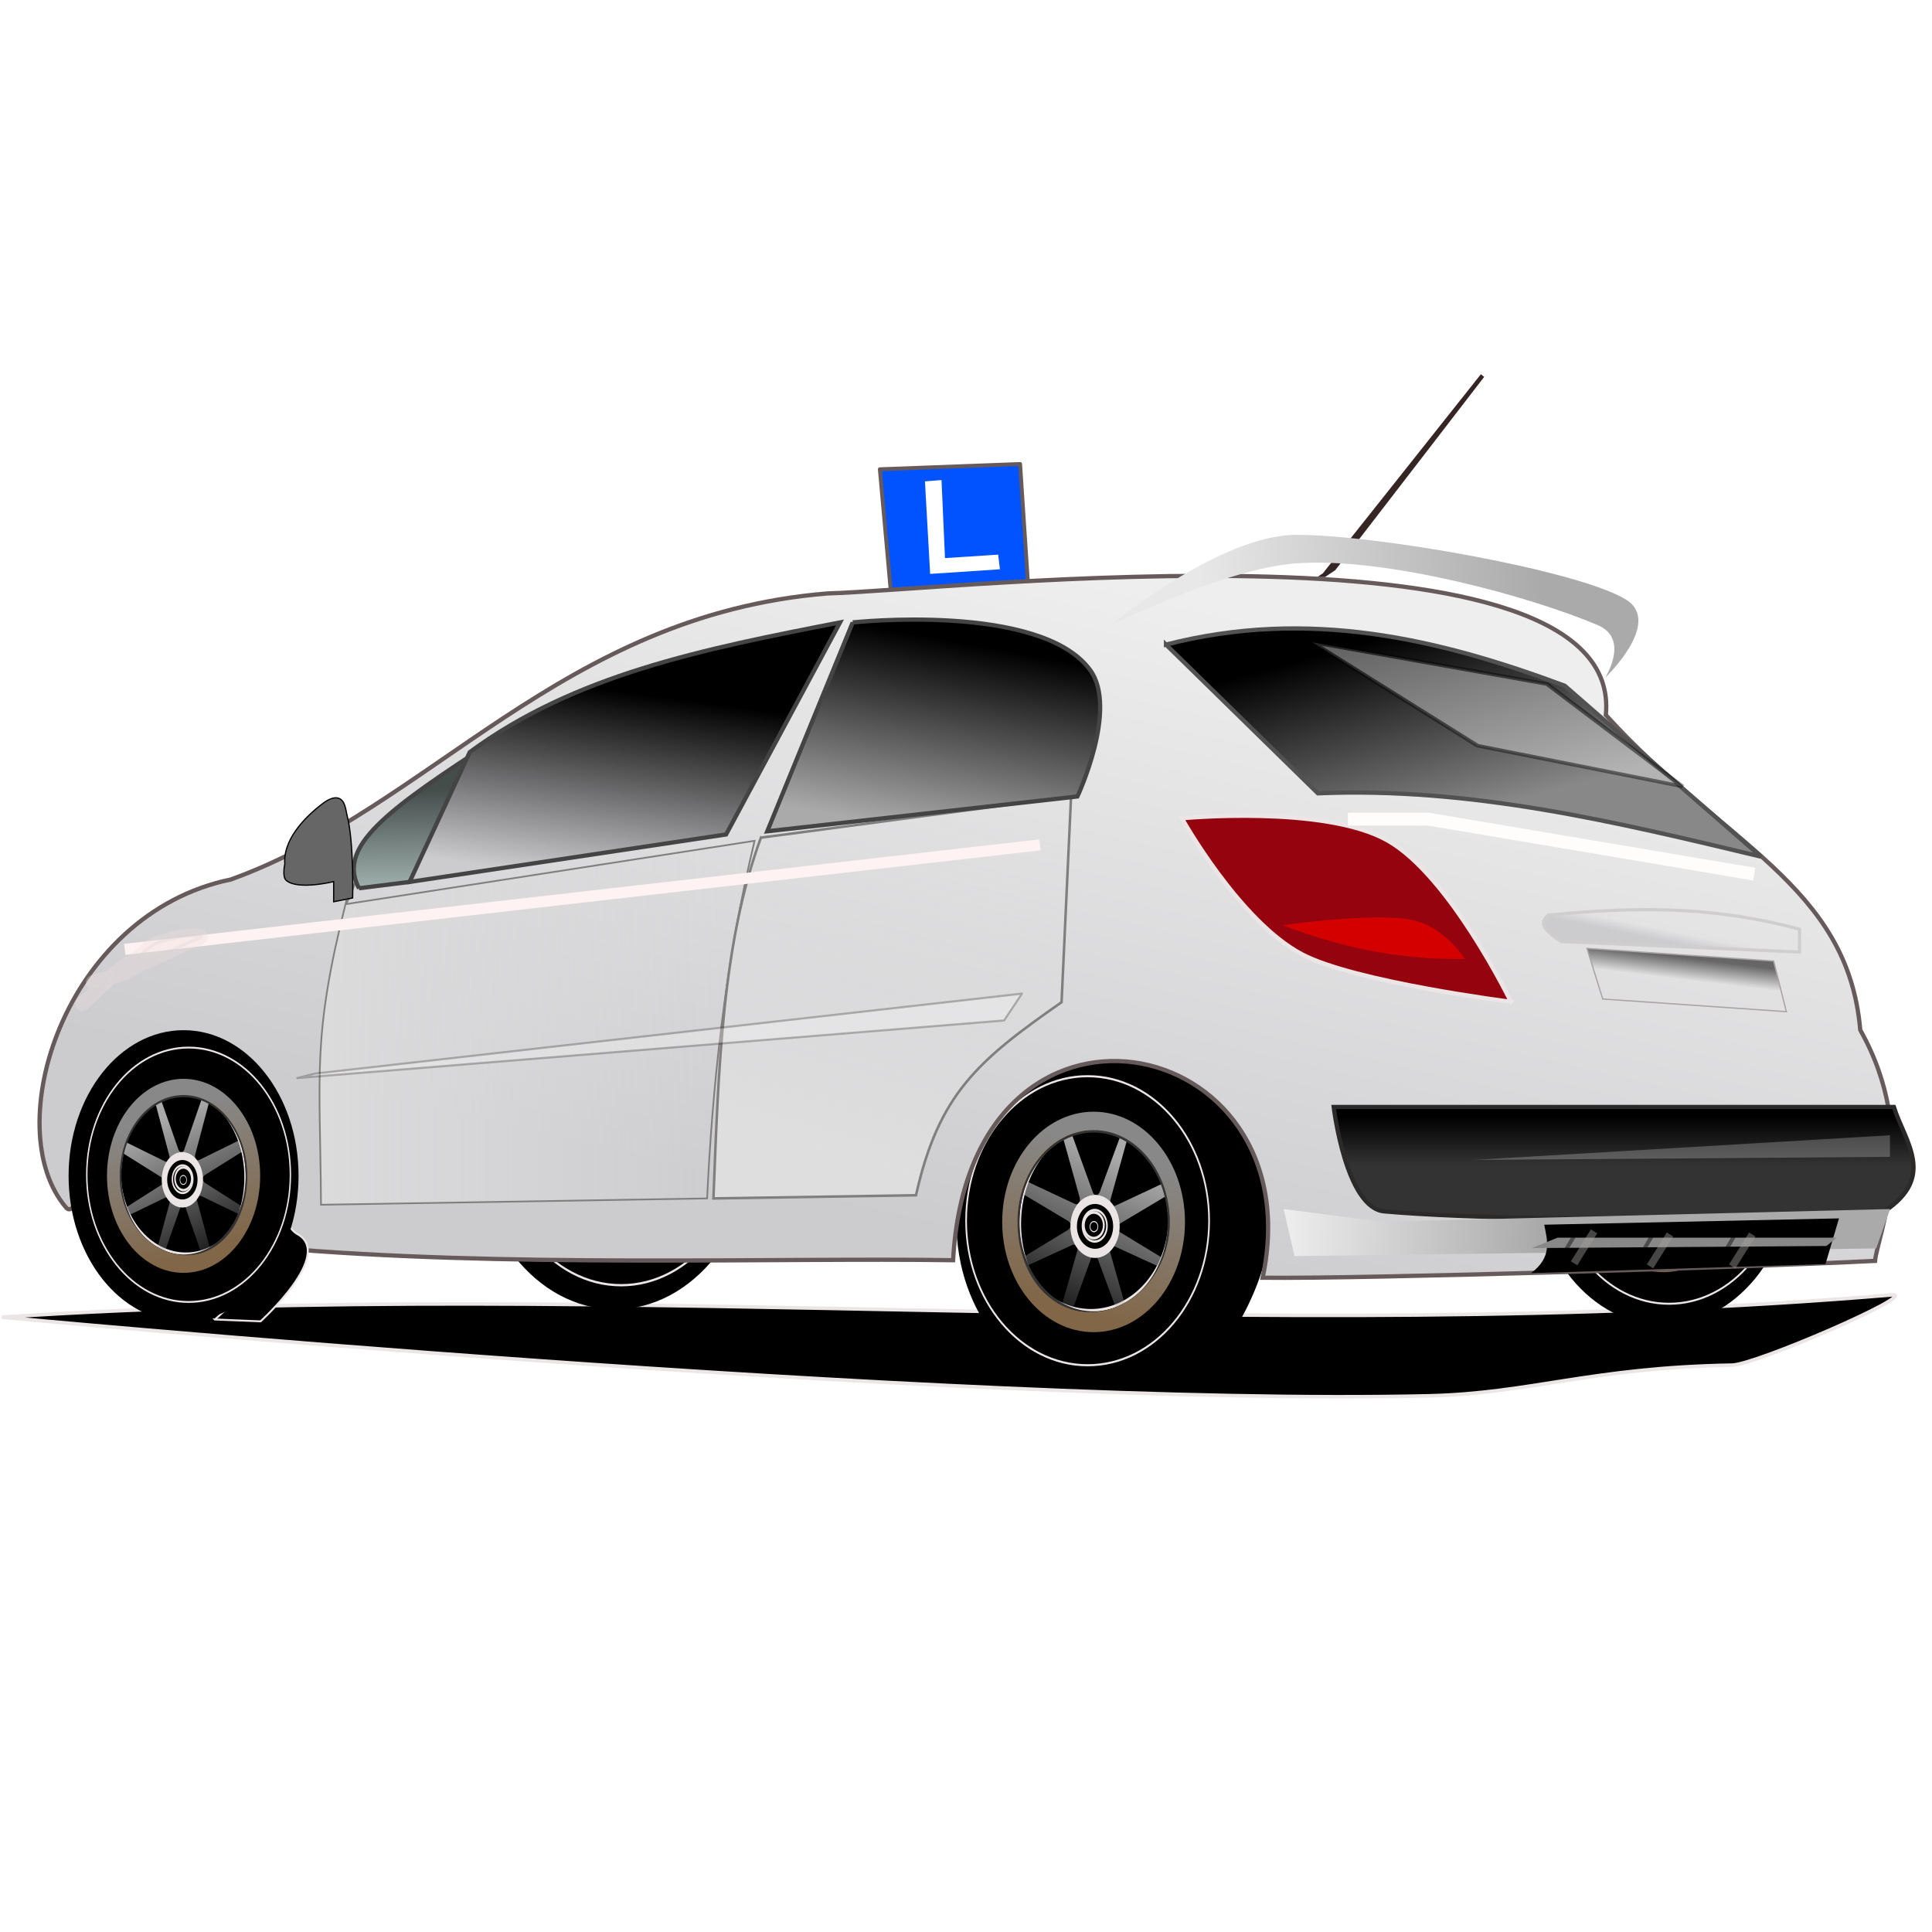 <?xml version="1.0" encoding="UTF-8" standalone="no"?>
<svg
   xmlns:dc="http://purl.org/dc/elements/1.1/"
   xmlns:cc="http://creativecommons.org/ns#"
   xmlns:rdf="http://www.w3.org/1999/02/22-rdf-syntax-ns#"
   xmlns:svg="http://www.w3.org/2000/svg"
   xmlns="http://www.w3.org/2000/svg"
   xmlns:xlink="http://www.w3.org/1999/xlink"
   xmlns:sodipodi="http://sodipodi.sourceforge.net/DTD/sodipodi-0.dtd"
   xmlns:inkscape="http://www.inkscape.org/namespaces/inkscape"
   viewBox="0 0 250 250"
   version="1.1"
   id="svg313"
   sodipodi:docname="car_icon.svg"
   inkscape:version="1.0.1 (3bc2e813f5, 2020-09-07)"
   width="250"
   height="250"
   inkscape:export-filename="C:\Users\kubal\source\repos\ExamNotifier\Mobile app\Graphics\car_icon.png"
   inkscape:export-xdpi="196.608"
   inkscape:export-ydpi="196.608">
  <sodipodi:namedview
     pagecolor="#ffffff"
     bordercolor="#666666"
     borderopacity="1"
     objecttolerance="10"
     gridtolerance="10"
     guidetolerance="10"
     inkscape:pageopacity="1"
     inkscape:pageshadow="2"
     inkscape:window-width="1920"
     inkscape:window-height="1017"
     id="namedview315"
     showgrid="false"
     inkscape:zoom="1.4142136"
     inkscape:cx="37.503646"
     inkscape:cy="75.357807"
     inkscape:window-x="-8"
     inkscape:window-y="-8"
     inkscape:window-maximized="1"
     inkscape:current-layer="svg313"
     inkscape:document-rotation="0" />
  <defs
     id="defs115">
    <marker
       style="overflow:visible"
       id="Tail"
       refX="0"
       refY="0"
       orient="auto"
       inkscape:stockid="Tail"
       inkscape:isstock="true">
      <g
         transform="scale(-1.2)"
         id="g1204"
         style="fill:#0000ff;fill-opacity:1;stroke:#675a5a;stroke-opacity:1">
        <path
           style="fill:#0000ff;fill-opacity:1;fill-rule:evenodd;stroke:#675a5a;stroke-width:0.8;stroke-linecap:round;stroke-opacity:1"
           d="M -3.805,-3.959 0.544,0"
           id="path1192" />
        <path
           style="fill:#0000ff;fill-opacity:1;fill-rule:evenodd;stroke:#675a5a;stroke-width:0.8;stroke-linecap:round;stroke-opacity:1"
           d="M -1.287,-3.959 3.062,0"
           id="path1194" />
        <path
           style="fill:#0000ff;fill-opacity:1;fill-rule:evenodd;stroke:#675a5a;stroke-width:0.8;stroke-linecap:round;stroke-opacity:1"
           d="M 1.305,-3.959 5.654,0"
           id="path1196" />
        <path
           style="fill:#0000ff;fill-opacity:1;fill-rule:evenodd;stroke:#675a5a;stroke-width:0.8;stroke-linecap:round;stroke-opacity:1"
           d="M -3.805,4.178 0.544,0.22"
           id="path1198" />
        <path
           style="fill:#0000ff;fill-opacity:1;fill-rule:evenodd;stroke:#675a5a;stroke-width:0.8;stroke-linecap:round;stroke-opacity:1"
           d="M -1.287,4.178 3.062,0.22"
           id="path1200" />
        <path
           style="fill:#0000ff;fill-opacity:1;fill-rule:evenodd;stroke:#675a5a;stroke-width:0.8;stroke-linecap:round;stroke-opacity:1"
           d="M 1.305,4.178 5.654,0.22"
           id="path1202" />
      </g>
    </marker>
    <marker
       style="overflow:visible"
       id="marker1428"
       refX="0"
       refY="0"
       orient="auto"
       inkscape:stockid="Arrow1Lstart"
       inkscape:isstock="true">
      <path
         transform="matrix(0.8,0,0,0.8,10,0)"
         style="fill:#0000ff;fill-opacity:1;fill-rule:evenodd;stroke:#675a5a;stroke-width:1pt;stroke-opacity:1"
         d="M 0,0 5,-5 -12.5,0 5,5 Z"
         id="path1426" />
    </marker>
    <marker
       style="overflow:visible"
       id="Arrow1Lstart"
       refX="0"
       refY="0"
       orient="auto"
       inkscape:stockid="Arrow1Lstart"
       inkscape:isstock="true">
      <path
         transform="matrix(0.8,0,0,0.8,10,0)"
         style="fill-rule:evenodd;stroke:#000000;stroke-width:1pt"
         d="M 0,0 5,-5 -12.5,0 5,5 Z"
         id="path1156" />
    </marker>
    <filter
       id="h">
      <feGaussianBlur
         stdDeviation="18.397"
         id="feGaussianBlur2" />
    </filter>
    <filter
       id="f">
      <feGaussianBlur
         stdDeviation="1.045"
         id="feGaussianBlur5" />
    </filter>
    <filter
       id="e">
      <feGaussianBlur
         stdDeviation="1.509"
         id="feGaussianBlur8" />
    </filter>
    <filter
       id="g"
       x="-0.135"
       y="-0.154"
       width="1.27"
       height="1.308">
      <feGaussianBlur
         stdDeviation="2.9"
         id="feGaussianBlur11" />
    </filter>
    <filter
       id="aa"
       x="-0.272"
       y="-0.528"
       width="1.543"
       height="2.056">
      <feGaussianBlur
         stdDeviation="8.921"
         id="feGaussianBlur14" />
    </filter>
    <filter
       id="z"
       x="-0.014"
       y="-0.181"
       width="1.027"
       height="1.361">
      <feGaussianBlur
         stdDeviation=".834"
         id="feGaussianBlur17" />
    </filter>
    <filter
       id="y"
       x="-0.044"
       y="-0.503"
       width="1.087"
       height="2.005">
      <feGaussianBlur
         stdDeviation="1.768"
         id="feGaussianBlur20" />
    </filter>
    <filter
       id="x"
       x="-0.024"
       y="-0.211"
       width="1.048"
       height="1.423">
      <feGaussianBlur
         stdDeviation="2.168"
         id="feGaussianBlur23" />
    </filter>
    <filter
       id="w"
       x="-0.032"
       y="-0.413"
       width="1.065"
       height="1.826">
      <feGaussianBlur
         stdDeviation="2.178"
         id="feGaussianBlur26" />
    </filter>
    <filter
       id="v"
       x="-0.027"
       y="-0.201"
       width="1.054"
       height="1.403">
      <feGaussianBlur
         stdDeviation="1.151"
         id="feGaussianBlur29" />
    </filter>
    <filter
       id="u"
       x="-0.045"
       y="-1.309"
       width="1.09"
       height="3.619">
      <feGaussianBlur
         stdDeviation="1.341"
         id="feGaussianBlur32" />
    </filter>
    <linearGradient
       id="t"
       x1="325.61"
       x2="265.2"
       y1="497.84"
       y2="494.15"
       gradientUnits="userSpaceOnUse">
      <stop
         stop-color="#aaa"
         offset="0"
         id="stop35" />
      <stop
         stop-color="#eee"
         offset="1"
         id="stop37" />
    </linearGradient>
    <linearGradient
       id="s"
       x1="199.48"
       x2="155.47"
       y1="945.85"
       y2="949.82"
       gradientUnits="userSpaceOnUse">
      <stop
         stop-color="#aaa"
         offset="0"
         id="stop40" />
      <stop
         stop-color="#e8e8e9"
         offset="1"
         id="stop42" />
    </linearGradient>
    <linearGradient
       id="r"
       x1="218.59"
       x2="218.25"
       y1="995.37"
       y2="998.18"
       gradientUnits="userSpaceOnUse">
      <stop
         stop-color="#666"
         offset="0"
         id="stop45" />
      <stop
         stop-color="#666"
         stop-opacity="0"
         offset="1"
         id="stop47" />
    </linearGradient>
    <linearGradient
       id="q"
       x1="215.99"
       x2="216.29"
       y1="993.26"
       y2="991.81"
       gradientUnits="userSpaceOnUse">
      <stop
         stop-color="#cccccf"
         offset="0"
         id="stop50" />
      <stop
         stop-color="#cccccf"
         stop-opacity="0"
         offset="1"
         id="stop52" />
    </linearGradient>
    <linearGradient
       id="p"
       x2="0"
       y1="1015.8"
       y2="1022.1"
       gradientUnits="userSpaceOnUse">
      <stop
         offset="0"
         id="stop55" />
      <stop
         stop-color="#333"
         offset="1"
         id="stop57" />
    </linearGradient>
    <linearGradient
       id="o"
       x1="161.94"
       x2="168.49"
       y1="958.45"
       y2="982.48"
       gradientUnits="userSpaceOnUse">
      <stop
         offset="0"
         id="stop60" />
      <stop
         stop-color="#888"
         offset="1"
         id="stop62" />
    </linearGradient>
    <linearGradient
       id="n"
       x1="125.9"
       x2="121.52"
       y1="954.77"
       y2="979.2"
       gradientUnits="userSpaceOnUse">
      <stop
         offset="0"
         id="stop65" />
      <stop
         stop-color="#aaa"
         offset="1"
         id="stop67" />
    </linearGradient>
    <linearGradient
       id="m"
       x1="84.127"
       x2="80.851"
       y1="961.32"
       y2="985.75"
       gradientUnits="userSpaceOnUse">
      <stop
         offset="0"
         id="stop70" />
      <stop
         stop-color="#cccccf"
         offset="1"
         id="stop72" />
    </linearGradient>
    <linearGradient
       id="l"
       x1="53.413"
       x2="53.691"
       y1="973.6"
       y2="986.57"
       gradientUnits="userSpaceOnUse">
      <stop
         stop-color="#454d4b"
         offset="0"
         id="stop75" />
      <stop
         stop-color="#a2b3b0"
         offset="1"
         id="stop77" />
    </linearGradient>
    <linearGradient
       id="k"
       x1="119.35"
       x2="139"
       y1="1030.5"
       y2="945.63"
       gradientUnits="userSpaceOnUse">
      <stop
         stop-color="#cccccf"
         offset="0"
         id="stop80" />
      <stop
         stop-color="#eee"
         offset="1"
         id="stop82" />
    </linearGradient>
    <linearGradient
       id="j"
       x1="103.06"
       x2="115.46"
       y1="1019"
       y2="974.26"
       gradientUnits="userSpaceOnUse">
      <stop
         stop-color="#dededf"
         offset="0"
         id="stop85" />
      <stop
         stop-color="#dededf"
         stop-opacity="0"
         offset="1"
         id="stop87" />
    </linearGradient>
    <linearGradient
       id="i"
       x1="41.234"
       x2="97.751"
       gradientUnits="userSpaceOnUse">
      <stop
         stop-color="#dbdbdc"
         offset="0"
         id="stop90" />
      <stop
         stop-color="#dbdbdc"
         stop-opacity="0"
         offset="1"
         id="stop92" />
    </linearGradient>
    <linearGradient
       id="d"
       x1="211.78"
       x2="225.57"
       y1="471.15"
       y2="509.33"
       gradientUnits="userSpaceOnUse">
      <stop
         stop-color="#aaa"
         offset="0"
         id="stop95" />
      <stop
         stop-color="#aaa"
         stop-opacity="0"
         offset="1"
         id="stop97" />
    </linearGradient>
    <linearGradient
       id="c"
       x1="195.52"
       x2="197.11"
       y1="482.99"
       y2="480.87"
       gradientUnits="userSpaceOnUse">
      <stop
         offset="0"
         id="stop100" />
      <stop
         stop-opacity="0"
         offset="1"
         id="stop102" />
    </linearGradient>
    <linearGradient
       id="b"
       x1="197.64"
       x2="205.6"
       y1="473.62"
       y2="507.04"
       gradientUnits="userSpaceOnUse">
      <stop
         stop-color="#888"
         offset="0"
         id="stop105" />
      <stop
         stop-color="#816647"
         offset="1"
         id="stop107" />
    </linearGradient>
    <radialGradient
       id="a"
       cx="304"
       cy="41.751"
       r="73.486"
       gradientTransform="matrix(0.066,0.368,0.323,-0.051,202.75,357.68)"
       gradientUnits="userSpaceOnUse">
      <stop
         stop-color="#fb8b00"
         offset="0"
         id="stop110" />
      <stop
         stop-color="#fb8b00"
         stop-opacity="0"
         offset="1"
         id="stop112" />
    </radialGradient>
    <linearGradient
       inkscape:collect="always"
       xlink:href="#d"
       id="linearGradient1047"
       gradientUnits="userSpaceOnUse"
       x1="211.78"
       y1="471.15"
       x2="225.57"
       y2="509.33" />
    <radialGradient
       inkscape:collect="always"
       xlink:href="#a"
       id="radialGradient1049"
       gradientUnits="userSpaceOnUse"
       gradientTransform="matrix(0.066,0.368,0.323,-0.051,202.75,357.68)"
       cx="304"
       cy="41.751"
       r="73.486" />
    <linearGradient
       inkscape:collect="always"
       xlink:href="#c"
       id="linearGradient1051"
       gradientUnits="userSpaceOnUse"
       x1="195.52"
       y1="482.99"
       x2="197.11"
       y2="480.87" />
    <linearGradient
       inkscape:collect="always"
       xlink:href="#b"
       id="linearGradient1053"
       gradientUnits="userSpaceOnUse"
       x1="197.64"
       y1="473.62"
       x2="205.6"
       y2="507.04" />
    <linearGradient
       inkscape:collect="always"
       xlink:href="#d"
       id="linearGradient1055"
       gradientUnits="userSpaceOnUse"
       x1="211.78"
       y1="471.15"
       x2="225.57"
       y2="509.33" />
    <radialGradient
       inkscape:collect="always"
       xlink:href="#a"
       id="radialGradient1057"
       gradientUnits="userSpaceOnUse"
       gradientTransform="matrix(0.066,0.368,0.323,-0.051,202.75,357.68)"
       cx="304"
       cy="41.751"
       r="73.486" />
    <linearGradient
       inkscape:collect="always"
       xlink:href="#c"
       id="linearGradient1059"
       gradientUnits="userSpaceOnUse"
       x1="195.52"
       y1="482.99"
       x2="197.11"
       y2="480.87" />
    <linearGradient
       inkscape:collect="always"
       xlink:href="#b"
       id="linearGradient1061"
       gradientUnits="userSpaceOnUse"
       x1="197.64"
       y1="473.62"
       x2="205.6"
       y2="507.04" />
    <linearGradient
       inkscape:collect="always"
       xlink:href="#d"
       id="linearGradient1063"
       gradientUnits="userSpaceOnUse"
       x1="211.78"
       y1="471.15"
       x2="225.57"
       y2="509.33" />
    <radialGradient
       inkscape:collect="always"
       xlink:href="#a"
       id="radialGradient1065"
       gradientUnits="userSpaceOnUse"
       gradientTransform="matrix(0.066,0.368,0.323,-0.051,202.75,357.68)"
       cx="304"
       cy="41.751"
       r="73.486" />
    <linearGradient
       inkscape:collect="always"
       xlink:href="#c"
       id="linearGradient1067"
       gradientUnits="userSpaceOnUse"
       x1="195.52"
       y1="482.99"
       x2="197.11"
       y2="480.87" />
    <linearGradient
       inkscape:collect="always"
       xlink:href="#b"
       id="linearGradient1069"
       gradientUnits="userSpaceOnUse"
       x1="197.64"
       y1="473.62"
       x2="205.6"
       y2="507.04" />
    <linearGradient
       inkscape:collect="always"
       xlink:href="#d"
       id="linearGradient1071"
       gradientUnits="userSpaceOnUse"
       x1="211.78"
       y1="471.15"
       x2="225.57"
       y2="509.33" />
    <radialGradient
       inkscape:collect="always"
       xlink:href="#a"
       id="radialGradient1073"
       gradientUnits="userSpaceOnUse"
       gradientTransform="matrix(0.066,0.368,0.323,-0.051,202.75,357.68)"
       cx="304"
       cy="41.751"
       r="73.486" />
    <linearGradient
       inkscape:collect="always"
       xlink:href="#c"
       id="linearGradient1075"
       gradientUnits="userSpaceOnUse"
       x1="195.52"
       y1="482.99"
       x2="197.11"
       y2="480.87" />
    <linearGradient
       inkscape:collect="always"
       xlink:href="#b"
       id="linearGradient1077"
       gradientUnits="userSpaceOnUse"
       x1="197.64"
       y1="473.62"
       x2="205.6"
       y2="507.04" />
  </defs>
  <path
     style="opacity:0.995;fill:#0053ff;fill-opacity:1;stroke:#675a5a;stroke-width:0.5;stroke-linecap:butt;stroke-linejoin:round;stroke-miterlimit:4;stroke-dasharray:none;stroke-opacity:1;paint-order:normal"
     d="m 115.253,76.355 -1.404,-15.635 18.153,-0.68 1.008,15.311 z"
     id="path1146"
     sodipodi:nodetypes="ccccc" />
  <g
     transform="translate(0,-871.36)"
     id="g311">
    <path
       d="m 171.36,945.76 20.476,-25.8 -19.248,24.981 -1.229,0.819 z"
       fill="none"
       stroke="#362525"
       stroke-width="0.549"
       id="path117" />
    <path
       d="m 0.231,1041.8 c 0,0 123.01,11.587 184.63,10.178 13.151,-0.301 20.988,-3.657 39.263,-3.971 3.058,-0.052 23.833,-9.069 20.82,-9.1 -82.053,6.889 -164.12,-2.391 -244.71,2.893 z"
       stroke="#ece5e5"
       stroke-width="0.461"
       id="path119" />
    <g
       transform="matrix(0.467,0,0,0.606,113.72,728.71)"
       id="g151">
      <path
         transform="matrix(0.139,0,0,0.127,158.9,445.12)"
         d="m 577,304.86 c 0,83.119 -67.605,150.5 -151,150.5 -83.395,0 -151,-67.381 -151,-150.5 0,-83.119 67.605,-150.5 151,-150.5 83.395,0 151,67.381 151,150.5 z"
         fill-rule="evenodd"
         filter="url(#e)"
         stroke="#ece5e5"
         stroke-linecap="round"
         stroke-linejoin="round"
         stroke-width="10.052"
         id="path121" />
      <path
         d="m 217.17,465.48 c -7.86,0 -14.646,4.595 -17.824,11.242 1.993,-3.291 5.133,-7.401 9.32,-8.793 l 4.332,12.109 c 0.012,0.163 0.018,0.323 0.012,0.473 0.927,-0.794 2.091,-1.321 3.371,-1.457 -0.192,-0.116 -0.372,-0.309 -0.551,-0.516 l -5.5,-11.625 c 1.849,-0.927 3.959,-1.27 6.062,-1.277 2.384,-0.008 4.761,0.415 6.746,0.902 l -5.578,12 c -0.157,0.229 -0.303,0.381 -0.441,0.48 1.492,0.018 2.856,0.564 3.918,1.457 -0.071,-0.227 -0.06,-0.512 -0.039,-0.809 l 4.332,-12.109 c 4.188,1.392 7.328,5.498 9.32,8.789 l -12.43,4.543 c -0.307,0.058 -0.538,0.06 -0.715,0.019 1.082,1.118 1.75,2.638 1.75,4.316 0,3.297 -2.57,5.996 -5.816,6.199 0.191,0.074 0.395,0.255 0.621,0.586 l 5.531,11.895 c 0.892,-0.307 1.757,-0.672 2.586,-1.098 l -4.523,-12.371 c -0.193,-1.025 0.235,-1.227 0.809,-1.238 l 0.418,0.016 12.109,4.332 c -0.094,0.283 -0.202,0.562 -0.32,0.836 1.434,-2.736 2.25,-5.852 2.25,-9.156 0,-1.62 -0.198,-3.192 -0.566,-4.699 0.681,3.491 0.934,7.72 -0.754,11.09 l -11.625,-5.5 c -0.574,-0.497 -1.06,-1.007 0,-1.73 l 11.895,-5.527 c -2.65,-7.781 -10.021,-13.379 -18.699,-13.379 z m -17.824,11.242 c -1.232,2.576 -1.922,5.458 -1.922,8.504 0,6.444 3.088,12.165 7.863,15.77 -2.377,-1.856 -4.617,-4.238 -5.574,-7.117 l 12.109,-4.332 c 0.289,-0.021 0.573,-0.03 0.797,0.035 -0.886,-0.901 -1.501,-2.07 -1.707,-3.375 -0.113,0.14 -0.259,0.276 -0.414,0.41 l -11.625,5.5 c -1.977,-3.946 -1.293,-9.072 -0.375,-12.809 l 12,5.578 c 0.14,0.096 0.25,0.189 0.34,0.277 0.015,-1.462 0.536,-2.802 1.395,-3.856 -0.131,10e-4 -0.28,-0.013 -0.457,-0.047 l -12.43,-4.539 z m 13.695,13.25 c 0.064,0.184 0.072,0.442 0.004,0.801 l -4.469,12.234 c 2.599,1.259 5.512,1.969 8.594,1.969 1.704,0 3.36,-0.215 4.938,-0.621 -3.526,0.709 -7.848,1 -11.277,-0.719 l 5.5,-11.625 c 0.214,-0.247 0.43,-0.476 0.664,-0.574 -1.506,-0.012 -2.884,-0.562 -3.953,-1.465 z m 17.961,9.348 c -1.247,1.158 -2.615,2.154 -3.91,2.988 1.428,-0.831 2.739,-1.838 3.91,-2.988 z"
         fill="url(#d)"
         fill-rule="evenodd"
         id="path123"
         style="fill:url(#linearGradient1047)" />
      <path
         transform="matrix(0.14,0,0,0.153,160.03,420.67)"
         d="m 447,423.36 c 0,19.882 -17.909,36 -40,36 -22.091,0 -40,-16.118 -40,-36 0,-19.882 17.909,-36 40,-36 22.091,0 40,16.118 40,36 z"
         fill="none"
         stroke="#ece5e5"
         stroke-linecap="round"
         stroke-linejoin="round"
         stroke-width="12.201"
         id="path125" />
      <path
         transform="matrix(0.112,0,0,0.122,172.09,433.33)"
         d="m 576,422.86 c 0,88.642 -77.902,160.5 -174,160.5 -96.098,0 -174,-71.858 -174,-160.5 0,-88.642 77.902,-160.5 174,-160.5 96.098,0 174,71.858 174,160.5 z"
         fill="none"
         stroke="#ece5e5"
         stroke-linecap="round"
         stroke-linejoin="round"
         stroke-width="3.902"
         id="path127" />
      <path
         d="m 217.39,462.65 c 12.863,0 23.291,9.801 23.291,21.892 0,12.091 -10.428,21.892 -23.291,21.892 -12.863,0 -23.291,-9.801 -23.291,-21.892 0,-12.091 10.428,-21.892 23.291,-21.892 z m 0,3.649 c -10.719,0 -19.412,8.168 -19.412,18.243 0,10.075 8.693,18.243 19.412,18.243 10.719,0 19.412,-8.168 19.412,-18.243 0,-10.075 -8.693,-18.243 -19.412,-18.243 z"
         fill="#333333"
         fill-rule="evenodd"
         id="path129" />
      <path
         d="m 217.39,462.04 c 13.22,0 23.938,10.074 23.938,22.5 0,12.426 -10.717,22.5 -23.938,22.5 -13.221,0 -23.938,-10.074 -23.938,-22.5 0,-12.426 10.717,-22.5 23.938,-22.5 z m 0,3.75 c -11.017,0 -19.951,8.395 -19.951,18.75 0,10.355 8.934,18.75 19.951,18.75 11.017,0 19.951,-8.395 19.951,-18.75 0,-10.355 -8.934,-18.75 -19.951,-18.75 z"
         fill="url(#a)"
         fill-rule="evenodd"
         id="path131"
         style="fill:url(#radialGradient1049)" />
      <path
         d="m 217.39,462.04 c 13.22,0 23.938,10.074 23.938,22.5 0,12.426 -10.717,22.5 -23.938,22.5 -13.221,0 -23.938,-10.074 -23.938,-22.5 0,-12.426 10.717,-22.5 23.938,-22.5 z m 0,3.75 c -11.017,0 -19.951,8.395 -19.951,18.75 0,10.355 9.818,18.396 20.835,18.396 11.017,0 19.068,-8.041 19.068,-18.396 0,-10.355 -8.934,-18.75 -19.951,-18.75 z"
         fill="url(#c)"
         fill-rule="evenodd"
         id="path133"
         style="fill:url(#linearGradient1051)" />
      <path
         d="m 217.39,450.76 c 19.848,0 35.938,15.124 35.938,33.779 0,18.655 -16.09,33.779 -35.938,33.779 -19.848,0 -35.938,-15.124 -35.938,-33.779 0,-18.655 16.09,-33.779 35.938,-33.779 z m 0,5.63 c -16.54,0 -29.953,12.603 -29.953,28.149 0,15.546 13.413,28.149 29.953,28.149 16.54,0 29.953,-12.603 29.953,-28.149 0,-15.546 -13.413,-28.149 -29.953,-28.149 z"
         fill-rule="evenodd"
         id="path135" />
      <path
         d="m 217.39,456.16 c 16.672,0 30.188,12.704 30.188,28.375 0,15.671 -13.515,28.375 -30.188,28.375 -16.673,0 -30.188,-12.704 -30.188,-28.375 0,-15.671 13.515,-28.375 30.188,-28.375 z m 0,4.729 c -13.893,0 -25.161,10.586 -25.161,23.646 0,13.06 11.267,23.646 25.161,23.646 13.894,0 25.161,-10.586 25.161,-23.646 0,-13.06 -11.267,-23.646 -25.161,-23.646 z"
         fill-rule="evenodd"
         id="path137" />
      <path
         transform="matrix(0.25,0,0,0.25,159.87,377.4)"
         d="m 230.08,327.28 c 59.509,0 107.75,45.344 107.75,101.28 0,55.936 -48.241,101.28 -107.75,101.28 -59.509,0 -107.75,-45.344 -107.75,-101.28 0,-55.936 48.241,-101.28 107.75,-101.28 z m 0,16.88 c -49.591,0 -89.807,37.787 -89.807,84.399 0,46.612 40.217,84.399 89.807,84.399 49.59,0 89.807,-37.787 89.807,-84.399 0,-46.612 -40.217,-84.399 -89.807,-84.399 z"
         fill-rule="evenodd"
         filter="url(#f)"
         id="path139" />
      <path
         transform="matrix(0.051,0,0,0.049,123.28,467.32)"
         d="m 2500,346.36 c 0,332.48 -279.37,602 -624,602 -344.63,0 -624,-269.52 -624,-602 0,-332.48 279.37,-602 624,-602 344.63,0 624,269.52 624,602 z"
         fill="none"
         filter="url(#h)"
         stroke="#ece5e5"
         stroke-linecap="round"
         stroke-linejoin="round"
         stroke-width="8.714"
         id="path141" />
      <path
         transform="matrix(0.124,0,0,0.142,166.54,425.15)"
         d="m 433.46,423.74 c 0,12.497 -11.555,22.627 -25.809,22.627 -14.254,0 -25.809,-10.131 -25.809,-22.627 0,-12.496 11.555,-22.627 25.809,-22.627 14.254,0 25.809,10.131 25.809,22.627 z"
         fill="none"
         stroke="#ece5e5"
         stroke-linecap="round"
         stroke-linejoin="round"
         stroke-width="3.478"
         id="path143" />
      <path
         transform="matrix(0.102,0,0,0.116,175.75,436.07)"
         d="m 433.46,423.74 c 0,12.497 -11.555,22.627 -25.809,22.627 -14.254,0 -25.809,-10.131 -25.809,-22.627 0,-12.496 11.555,-22.627 25.809,-22.627 14.254,0 25.809,10.131 25.809,22.627 z"
         fill="none"
         filter="url(#g)"
         stroke="#ece5e5"
         stroke-linecap="round"
         stroke-linejoin="round"
         stroke-width="4.856"
         id="path145" />
      <path
         transform="matrix(0.04,0,0,0.046,200.99,466)"
         d="m 433.46,423.74 c 0,12.497 -11.555,22.627 -25.809,22.627 -14.254,0 -25.809,-10.131 -25.809,-22.627 0,-12.496 11.555,-22.627 25.809,-22.627 14.254,0 25.809,10.131 25.809,22.627 z"
         fill="none"
         stroke="#ece5e5"
         stroke-linecap="round"
         stroke-linejoin="round"
         stroke-width="4.856"
         id="path147" />
      <path
         d="m 217.39,462.04 c 13.22,0 23.938,10.074 23.938,22.5 0,12.426 -10.717,22.5 -23.938,22.5 -13.221,0 -23.938,-10.074 -23.938,-22.5 0,-12.426 10.717,-22.5 23.938,-22.5 z m 0,3.75 c -11.017,0 -19.951,8.395 -19.951,18.75 0,10.355 9.818,18.396 20.835,18.396 11.017,0 19.068,-8.041 19.068,-18.396 0,-10.355 -8.934,-18.75 -19.951,-18.75 z"
         fill="url(#b)"
         fill-rule="evenodd"
         id="path149"
         style="fill:url(#linearGradient1053)" />
    </g>
    <g
       transform="matrix(0.511,0,0,0.688,-31.512,684.18)"
       id="g183">
      <path
         transform="matrix(0.139,0,0,0.127,158.9,445.12)"
         d="m 577,304.86 c 0,83.119 -67.605,150.5 -151,150.5 -83.395,0 -151,-67.381 -151,-150.5 0,-83.119 67.605,-150.5 151,-150.5 83.395,0 151,67.381 151,150.5 z"
         fill-rule="evenodd"
         filter="url(#e)"
         stroke="#ece5e5"
         stroke-linecap="round"
         stroke-linejoin="round"
         stroke-width="10.052"
         id="path153" />
      <path
         d="m 217.17,465.48 c -7.86,0 -14.646,4.595 -17.824,11.242 1.993,-3.291 5.133,-7.401 9.32,-8.793 l 4.332,12.109 c 0.012,0.163 0.018,0.323 0.012,0.473 0.927,-0.794 2.091,-1.321 3.371,-1.457 -0.192,-0.116 -0.372,-0.309 -0.551,-0.516 l -5.5,-11.625 c 1.849,-0.927 3.959,-1.27 6.062,-1.277 2.384,-0.008 4.761,0.415 6.746,0.902 l -5.578,12 c -0.157,0.229 -0.303,0.381 -0.441,0.48 1.492,0.018 2.856,0.564 3.918,1.457 -0.071,-0.227 -0.06,-0.512 -0.039,-0.809 l 4.332,-12.109 c 4.188,1.392 7.328,5.498 9.32,8.789 l -12.43,4.543 c -0.307,0.058 -0.538,0.06 -0.715,0.019 1.082,1.118 1.75,2.638 1.75,4.316 0,3.297 -2.57,5.996 -5.816,6.199 0.191,0.074 0.395,0.255 0.621,0.586 l 5.531,11.895 c 0.892,-0.307 1.757,-0.672 2.586,-1.098 l -4.523,-12.371 c -0.193,-1.025 0.235,-1.227 0.809,-1.238 l 0.418,0.016 12.109,4.332 c -0.094,0.283 -0.202,0.562 -0.32,0.836 1.434,-2.736 2.25,-5.852 2.25,-9.156 0,-1.62 -0.198,-3.192 -0.566,-4.699 0.681,3.491 0.934,7.72 -0.754,11.09 l -11.625,-5.5 c -0.574,-0.497 -1.06,-1.007 0,-1.73 l 11.895,-5.527 c -2.65,-7.781 -10.021,-13.379 -18.699,-13.379 z m -17.824,11.242 c -1.232,2.576 -1.922,5.458 -1.922,8.504 0,6.444 3.088,12.165 7.863,15.77 -2.377,-1.856 -4.617,-4.238 -5.574,-7.117 l 12.109,-4.332 c 0.289,-0.021 0.573,-0.03 0.797,0.035 -0.886,-0.901 -1.501,-2.07 -1.707,-3.375 -0.113,0.14 -0.259,0.276 -0.414,0.41 l -11.625,5.5 c -1.977,-3.946 -1.293,-9.072 -0.375,-12.809 l 12,5.578 c 0.14,0.096 0.25,0.189 0.34,0.277 0.015,-1.462 0.536,-2.802 1.395,-3.856 -0.131,10e-4 -0.28,-0.013 -0.457,-0.047 l -12.43,-4.539 z m 13.695,13.25 c 0.064,0.184 0.072,0.442 0.004,0.801 l -4.469,12.234 c 2.599,1.259 5.512,1.969 8.594,1.969 1.704,0 3.36,-0.215 4.938,-0.621 -3.526,0.709 -7.848,1 -11.277,-0.719 l 5.5,-11.625 c 0.214,-0.247 0.43,-0.476 0.664,-0.574 -1.506,-0.012 -2.884,-0.562 -3.953,-1.465 z m 17.961,9.348 c -1.247,1.158 -2.615,2.154 -3.91,2.988 1.428,-0.831 2.739,-1.838 3.91,-2.988 z"
         fill="url(#d)"
         fill-rule="evenodd"
         id="path155"
         style="fill:url(#linearGradient1055)" />
      <path
         transform="matrix(0.14,0,0,0.153,160.03,420.67)"
         d="m 447,423.36 c 0,19.882 -17.909,36 -40,36 -22.091,0 -40,-16.118 -40,-36 0,-19.882 17.909,-36 40,-36 22.091,0 40,16.118 40,36 z"
         fill="none"
         stroke="#ece5e5"
         stroke-linecap="round"
         stroke-linejoin="round"
         stroke-width="12.201"
         id="path157" />
      <path
         transform="matrix(0.112,0,0,0.122,172.09,433.33)"
         d="m 576,422.86 c 0,88.642 -77.902,160.5 -174,160.5 -96.098,0 -174,-71.858 -174,-160.5 0,-88.642 77.902,-160.5 174,-160.5 96.098,0 174,71.858 174,160.5 z"
         fill="none"
         stroke="#ece5e5"
         stroke-linecap="round"
         stroke-linejoin="round"
         stroke-width="3.902"
         id="path159" />
      <path
         d="m 217.39,462.65 c 12.863,0 23.291,9.801 23.291,21.892 0,12.091 -10.428,21.892 -23.291,21.892 -12.863,0 -23.291,-9.801 -23.291,-21.892 0,-12.091 10.428,-21.892 23.291,-21.892 z m 0,3.649 c -10.719,0 -19.412,8.168 -19.412,18.243 0,10.075 8.693,18.243 19.412,18.243 10.719,0 19.412,-8.168 19.412,-18.243 0,-10.075 -8.693,-18.243 -19.412,-18.243 z"
         fill="#333333"
         fill-rule="evenodd"
         id="path161" />
      <path
         d="m 217.39,462.04 c 13.22,0 23.938,10.074 23.938,22.5 0,12.426 -10.717,22.5 -23.938,22.5 -13.221,0 -23.938,-10.074 -23.938,-22.5 0,-12.426 10.717,-22.5 23.938,-22.5 z m 0,3.75 c -11.017,0 -19.951,8.395 -19.951,18.75 0,10.355 8.934,18.75 19.951,18.75 11.017,0 19.951,-8.395 19.951,-18.75 0,-10.355 -8.934,-18.75 -19.951,-18.75 z"
         fill="url(#a)"
         fill-rule="evenodd"
         id="path163"
         style="fill:url(#radialGradient1057)" />
      <path
         d="m 217.39,462.04 c 13.22,0 23.938,10.074 23.938,22.5 0,12.426 -10.717,22.5 -23.938,22.5 -13.221,0 -23.938,-10.074 -23.938,-22.5 0,-12.426 10.717,-22.5 23.938,-22.5 z m 0,3.75 c -11.017,0 -19.951,8.395 -19.951,18.75 0,10.355 9.818,18.396 20.835,18.396 11.017,0 19.068,-8.041 19.068,-18.396 0,-10.355 -8.934,-18.75 -19.951,-18.75 z"
         fill="url(#c)"
         fill-rule="evenodd"
         id="path165"
         style="fill:url(#linearGradient1059)" />
      <path
         d="m 217.39,450.76 c 19.848,0 35.938,15.124 35.938,33.779 0,18.655 -16.09,33.779 -35.938,33.779 -19.848,0 -35.938,-15.124 -35.938,-33.779 0,-18.655 16.09,-33.779 35.938,-33.779 z m 0,5.63 c -16.54,0 -29.953,12.603 -29.953,28.149 0,15.546 13.413,28.149 29.953,28.149 16.54,0 29.953,-12.603 29.953,-28.149 0,-15.546 -13.413,-28.149 -29.953,-28.149 z"
         fill-rule="evenodd"
         id="path167" />
      <path
         d="m 217.39,456.16 c 16.672,0 30.188,12.704 30.188,28.375 0,15.671 -13.515,28.375 -30.188,28.375 -16.673,0 -30.188,-12.704 -30.188,-28.375 0,-15.671 13.515,-28.375 30.188,-28.375 z m 0,4.729 c -13.893,0 -25.161,10.586 -25.161,23.646 0,13.06 11.267,23.646 25.161,23.646 13.894,0 25.161,-10.586 25.161,-23.646 0,-13.06 -11.267,-23.646 -25.161,-23.646 z"
         fill-rule="evenodd"
         id="path169" />
      <path
         transform="matrix(0.25,0,0,0.25,159.87,377.4)"
         d="m 230.08,327.28 c 59.509,0 107.75,45.344 107.75,101.28 0,55.936 -48.241,101.28 -107.75,101.28 -59.509,0 -107.75,-45.344 -107.75,-101.28 0,-55.936 48.241,-101.28 107.75,-101.28 z m 0,16.88 c -49.591,0 -89.807,37.787 -89.807,84.399 0,46.612 40.217,84.399 89.807,84.399 49.59,0 89.807,-37.787 89.807,-84.399 0,-46.612 -40.217,-84.399 -89.807,-84.399 z"
         fill-rule="evenodd"
         filter="url(#f)"
         id="path171" />
      <path
         transform="matrix(0.051,0,0,0.049,123.28,467.32)"
         d="m 2500,346.36 c 0,332.48 -279.37,602 -624,602 -344.63,0 -624,-269.52 -624,-602 0,-332.48 279.37,-602 624,-602 344.63,0 624,269.52 624,602 z"
         fill="none"
         filter="url(#h)"
         stroke="#ece5e5"
         stroke-linecap="round"
         stroke-linejoin="round"
         stroke-width="8.714"
         id="path173" />
      <path
         transform="matrix(0.124,0,0,0.142,166.54,425.15)"
         d="m 433.46,423.74 c 0,12.497 -11.555,22.627 -25.809,22.627 -14.254,0 -25.809,-10.131 -25.809,-22.627 0,-12.496 11.555,-22.627 25.809,-22.627 14.254,0 25.809,10.131 25.809,22.627 z"
         fill="none"
         stroke="#ece5e5"
         stroke-linecap="round"
         stroke-linejoin="round"
         stroke-width="3.478"
         id="path175" />
      <path
         transform="matrix(0.102,0,0,0.116,175.75,436.07)"
         d="m 433.46,423.74 c 0,12.497 -11.555,22.627 -25.809,22.627 -14.254,0 -25.809,-10.131 -25.809,-22.627 0,-12.496 11.555,-22.627 25.809,-22.627 14.254,0 25.809,10.131 25.809,22.627 z"
         fill="none"
         filter="url(#g)"
         stroke="#ece5e5"
         stroke-linecap="round"
         stroke-linejoin="round"
         stroke-width="4.856"
         id="path177" />
      <path
         transform="matrix(0.04,0,0,0.046,200.99,466)"
         d="m 433.46,423.74 c 0,12.497 -11.555,22.627 -25.809,22.627 -14.254,0 -25.809,-10.131 -25.809,-22.627 0,-12.496 11.555,-22.627 25.809,-22.627 14.254,0 25.809,10.131 25.809,22.627 z"
         fill="none"
         stroke="#ece5e5"
         stroke-linecap="round"
         stroke-linejoin="round"
         stroke-width="4.856"
         id="path179" />
      <path
         d="m 217.39,462.04 c 13.22,0 23.938,10.074 23.938,22.5 0,12.426 -10.717,22.5 -23.938,22.5 -13.221,0 -23.938,-10.074 -23.938,-22.5 0,-12.426 10.717,-22.5 23.938,-22.5 z m 0,3.75 c -11.017,0 -19.951,8.395 -19.951,18.75 0,10.355 9.818,18.396 20.835,18.396 11.017,0 19.068,-8.041 19.068,-18.396 0,-10.355 -8.934,-18.75 -19.951,-18.75 z"
         fill="url(#b)"
         fill-rule="evenodd"
         id="path181"
         style="fill:url(#linearGradient1061)" />
    </g>
    <path
       d="m 150.88,1046.1 4.505,1.229 c 1.118,2.235 10,-10.165 9.009,-20.067 -1.776,-17.746 -18.428,-18.429 -18.428,-18.429 7.076,10.921 15.288,26.346 4.914,37.267 z"
       id="path185" />
    <g
       transform="matrix(-0.494,0,0,0.634,248.9,722.28)"
       id="g217">
      <path
         transform="matrix(0.139,0,0,0.127,158.9,445.12)"
         d="m 577,304.86 c 0,83.119 -67.605,150.5 -151,150.5 -83.395,0 -151,-67.381 -151,-150.5 0,-83.119 67.605,-150.5 151,-150.5 83.395,0 151,67.381 151,150.5 z"
         fill-rule="evenodd"
         filter="url(#e)"
         stroke="#ece5e5"
         stroke-linecap="round"
         stroke-linejoin="round"
         stroke-width="10.052"
         id="path187" />
      <path
         d="m 217.17,465.48 c -7.86,0 -14.646,4.595 -17.824,11.242 1.993,-3.291 5.133,-7.401 9.32,-8.793 l 4.332,12.109 c 0.012,0.163 0.018,0.323 0.012,0.473 0.927,-0.794 2.091,-1.321 3.371,-1.457 -0.192,-0.116 -0.372,-0.309 -0.551,-0.516 l -5.5,-11.625 c 1.849,-0.927 3.959,-1.27 6.062,-1.277 2.384,-0.008 4.761,0.415 6.746,0.902 l -5.578,12 c -0.157,0.229 -0.303,0.381 -0.441,0.48 1.492,0.018 2.856,0.564 3.918,1.457 -0.071,-0.227 -0.06,-0.512 -0.039,-0.809 l 4.332,-12.109 c 4.188,1.392 7.328,5.498 9.32,8.789 l -12.43,4.543 c -0.307,0.058 -0.538,0.06 -0.715,0.019 1.082,1.118 1.75,2.638 1.75,4.316 0,3.297 -2.57,5.996 -5.816,6.199 0.191,0.074 0.395,0.255 0.621,0.586 l 5.531,11.895 c 0.892,-0.307 1.757,-0.672 2.586,-1.098 l -4.523,-12.371 c -0.193,-1.025 0.235,-1.227 0.809,-1.238 l 0.418,0.016 12.109,4.332 c -0.094,0.283 -0.202,0.562 -0.32,0.836 1.434,-2.736 2.25,-5.852 2.25,-9.156 0,-1.62 -0.198,-3.192 -0.566,-4.699 0.681,3.491 0.934,7.72 -0.754,11.09 l -11.625,-5.5 c -0.574,-0.497 -1.06,-1.007 0,-1.73 l 11.895,-5.527 c -2.65,-7.781 -10.021,-13.379 -18.699,-13.379 z m -17.824,11.242 c -1.232,2.576 -1.922,5.458 -1.922,8.504 0,6.444 3.088,12.165 7.863,15.77 -2.377,-1.856 -4.617,-4.238 -5.574,-7.117 l 12.109,-4.332 c 0.289,-0.021 0.573,-0.03 0.797,0.035 -0.886,-0.901 -1.501,-2.07 -1.707,-3.375 -0.113,0.14 -0.259,0.276 -0.414,0.41 l -11.625,5.5 c -1.977,-3.946 -1.293,-9.072 -0.375,-12.809 l 12,5.578 c 0.14,0.096 0.25,0.189 0.34,0.277 0.015,-1.462 0.536,-2.802 1.395,-3.856 -0.131,10e-4 -0.28,-0.013 -0.457,-0.047 l -12.43,-4.539 z m 13.695,13.25 c 0.064,0.184 0.072,0.442 0.004,0.801 l -4.469,12.234 c 2.599,1.259 5.512,1.969 8.594,1.969 1.704,0 3.36,-0.215 4.938,-0.621 -3.526,0.709 -7.848,1 -11.277,-0.719 l 5.5,-11.625 c 0.214,-0.247 0.43,-0.476 0.664,-0.574 -1.506,-0.012 -2.884,-0.562 -3.953,-1.465 z m 17.961,9.348 c -1.247,1.158 -2.615,2.154 -3.91,2.988 1.428,-0.831 2.739,-1.838 3.91,-2.988 z"
         fill="url(#d)"
         fill-rule="evenodd"
         id="path189"
         style="fill:url(#linearGradient1063)" />
      <path
         transform="matrix(0.14,0,0,0.153,160.03,420.67)"
         d="m 447,423.36 c 0,19.882 -17.909,36 -40,36 -22.091,0 -40,-16.118 -40,-36 0,-19.882 17.909,-36 40,-36 22.091,0 40,16.118 40,36 z"
         fill="none"
         stroke="#ece5e5"
         stroke-linecap="round"
         stroke-linejoin="round"
         stroke-width="12.201"
         id="path191" />
      <path
         transform="matrix(0.112,0,0,0.122,172.09,433.33)"
         d="m 576,422.86 c 0,88.642 -77.902,160.5 -174,160.5 -96.098,0 -174,-71.858 -174,-160.5 0,-88.642 77.902,-160.5 174,-160.5 96.098,0 174,71.858 174,160.5 z"
         fill="none"
         stroke="#ece5e5"
         stroke-linecap="round"
         stroke-linejoin="round"
         stroke-width="3.902"
         id="path193" />
      <path
         d="m 217.39,462.65 c 12.863,0 23.291,9.801 23.291,21.892 0,12.091 -10.428,21.892 -23.291,21.892 -12.863,0 -23.291,-9.801 -23.291,-21.892 0,-12.091 10.428,-21.892 23.291,-21.892 z m 0,3.649 c -10.719,0 -19.412,8.168 -19.412,18.243 0,10.075 8.693,18.243 19.412,18.243 10.719,0 19.412,-8.168 19.412,-18.243 0,-10.075 -8.693,-18.243 -19.412,-18.243 z"
         fill="#333333"
         fill-rule="evenodd"
         id="path195" />
      <path
         d="m 217.39,462.04 c 13.22,0 23.938,10.074 23.938,22.5 0,12.426 -10.717,22.5 -23.938,22.5 -13.221,0 -23.938,-10.074 -23.938,-22.5 0,-12.426 10.717,-22.5 23.938,-22.5 z m 0,3.75 c -11.017,0 -19.951,8.395 -19.951,18.75 0,10.355 8.934,18.75 19.951,18.75 11.017,0 19.951,-8.395 19.951,-18.75 0,-10.355 -8.934,-18.75 -19.951,-18.75 z"
         fill="url(#a)"
         fill-rule="evenodd"
         id="path197"
         style="fill:url(#radialGradient1065)" />
      <path
         d="m 217.39,462.04 c 13.22,0 23.938,10.074 23.938,22.5 0,12.426 -10.717,22.5 -23.938,22.5 -13.221,0 -23.938,-10.074 -23.938,-22.5 0,-12.426 10.717,-22.5 23.938,-22.5 z m 0,3.75 c -11.017,0 -19.951,8.395 -19.951,18.75 0,10.355 9.818,18.396 20.835,18.396 11.017,0 19.068,-8.041 19.068,-18.396 0,-10.355 -8.934,-18.75 -19.951,-18.75 z"
         fill="url(#c)"
         fill-rule="evenodd"
         id="path199"
         style="fill:url(#linearGradient1067)" />
      <path
         d="m 217.39,450.76 c 19.848,0 35.938,15.124 35.938,33.779 0,18.655 -16.09,33.779 -35.938,33.779 -19.848,0 -35.938,-15.124 -35.938,-33.779 0,-18.655 16.09,-33.779 35.938,-33.779 z m 0,5.63 c -16.54,0 -29.953,12.603 -29.953,28.149 0,15.546 13.413,28.149 29.953,28.149 16.54,0 29.953,-12.603 29.953,-28.149 0,-15.546 -13.413,-28.149 -29.953,-28.149 z"
         fill-rule="evenodd"
         id="path201" />
      <path
         d="m 217.39,456.16 c 16.672,0 30.188,12.704 30.188,28.375 0,15.671 -13.515,28.375 -30.188,28.375 -16.673,0 -30.188,-12.704 -30.188,-28.375 0,-15.671 13.515,-28.375 30.188,-28.375 z m 0,4.729 c -13.893,0 -25.161,10.586 -25.161,23.646 0,13.06 11.267,23.646 25.161,23.646 13.894,0 25.161,-10.586 25.161,-23.646 0,-13.06 -11.267,-23.646 -25.161,-23.646 z"
         fill-rule="evenodd"
         id="path203" />
      <path
         transform="matrix(0.25,0,0,0.25,159.87,377.4)"
         d="m 230.08,327.28 c 59.509,0 107.75,45.344 107.75,101.28 0,55.936 -48.241,101.28 -107.75,101.28 -59.509,0 -107.75,-45.344 -107.75,-101.28 0,-55.936 48.241,-101.28 107.75,-101.28 z m 0,16.88 c -49.591,0 -89.807,37.787 -89.807,84.399 0,46.612 40.217,84.399 89.807,84.399 49.59,0 89.807,-37.787 89.807,-84.399 0,-46.612 -40.217,-84.399 -89.807,-84.399 z"
         fill-rule="evenodd"
         filter="url(#f)"
         id="path205" />
      <path
         transform="matrix(0.051,0,0,0.049,123.28,467.32)"
         d="m 2500,346.36 c 0,332.48 -279.37,602 -624,602 -344.63,0 -624,-269.52 -624,-602 0,-332.48 279.37,-602 624,-602 344.63,0 624,269.52 624,602 z"
         fill="none"
         filter="url(#h)"
         stroke="#ece5e5"
         stroke-linecap="round"
         stroke-linejoin="round"
         stroke-width="8.714"
         id="path207" />
      <path
         transform="matrix(0.124,0,0,0.142,166.54,425.15)"
         d="m 433.46,423.74 c 0,12.497 -11.555,22.627 -25.809,22.627 -14.254,0 -25.809,-10.131 -25.809,-22.627 0,-12.496 11.555,-22.627 25.809,-22.627 14.254,0 25.809,10.131 25.809,22.627 z"
         fill="none"
         stroke="#ece5e5"
         stroke-linecap="round"
         stroke-linejoin="round"
         stroke-width="3.478"
         id="path209" />
      <path
         transform="matrix(0.102,0,0,0.116,175.75,436.07)"
         d="m 433.46,423.74 c 0,12.497 -11.555,22.627 -25.809,22.627 -14.254,0 -25.809,-10.131 -25.809,-22.627 0,-12.496 11.555,-22.627 25.809,-22.627 14.254,0 25.809,10.131 25.809,22.627 z"
         fill="none"
         filter="url(#g)"
         stroke="#ece5e5"
         stroke-linecap="round"
         stroke-linejoin="round"
         stroke-width="4.856"
         id="path211" />
      <path
         transform="matrix(0.04,0,0,0.046,200.99,466)"
         d="m 433.46,423.74 c 0,12.497 -11.555,22.627 -25.809,22.627 -14.254,0 -25.809,-10.131 -25.809,-22.627 0,-12.496 11.555,-22.627 25.809,-22.627 14.254,0 25.809,10.131 25.809,22.627 z"
         fill="none"
         stroke="#ece5e5"
         stroke-linecap="round"
         stroke-linejoin="round"
         stroke-width="4.856"
         id="path213" />
      <path
         d="m 217.39,462.04 c 13.22,0 23.938,10.074 23.938,22.5 0,12.426 -10.717,22.5 -23.938,22.5 -13.221,0 -23.938,-10.074 -23.938,-22.5 0,-12.426 10.717,-22.5 23.938,-22.5 z m 0,3.75 c -11.017,0 -19.951,8.395 -19.951,18.75 0,10.355 9.818,18.396 20.835,18.396 11.017,0 19.068,-8.041 19.068,-18.396 0,-10.355 -8.934,-18.75 -19.951,-18.75 z"
         fill="url(#b)"
         fill-rule="evenodd"
         id="path215"
         style="fill:url(#linearGradient1069)" />
    </g>
    <path
       d="m 8.535,1027.6 c -8.78,-10.284 -0.276,-37.97 21.326,-42.432 25.821,-9.308 42.721,-34.198 77.203,-37.017 16.12,-0.427 103.27,-10.574 100.73,15.734 15.138,16.683 31.304,21.931 32.921,40.756 7.869,13.938 2.156,26.799 1.918,29.877 -15.547,0.788 -65.708,2.34 -79.248,2.182 6.828,-32.148 -37.889,-41.419 -40.056,-2.269 -22.823,-0.344 -58.517,0.99 -87.862,-1.618 1.37,-16.651 -5.944,-24.425 -15.553,-24.273 -7.399,0.117 -9.012,21.832 -11.378,19.06 z"
       fill="url(#k)"
       stroke="#675a5a"
       stroke-width="0.549"
       id="path219"
       style="fill:url(#k)" />
    <path
       d="m 27.804,1042.1 5.907,0.243 c 0,0 9.604,-8.663 4.746,-11.31 -2.384,-1.299 -2.17,-7.849 -2.17,-7.849 1.136,6.361 -3.084,14.307 -8.482,18.917 z"
       stroke="#ece5e5"
       stroke-width="0.25"
       id="path221" />
    <g
       transform="matrix(0.414,0,0,0.558,-66.245,753.14)"
       id="g253">
      <path
         transform="matrix(0.139,0,0,0.127,158.9,445.12)"
         d="m 577,304.86 c 0,83.119 -67.605,150.5 -151,150.5 -83.395,0 -151,-67.381 -151,-150.5 0,-83.119 67.605,-150.5 151,-150.5 83.395,0 151,67.381 151,150.5 z"
         fill-rule="evenodd"
         filter="url(#e)"
         stroke="#ece5e5"
         stroke-linecap="round"
         stroke-linejoin="round"
         stroke-width="10.052"
         id="path223" />
      <path
         d="m 217.17,465.48 c -7.86,0 -14.646,4.595 -17.824,11.242 1.993,-3.291 5.133,-7.401 9.32,-8.793 l 4.332,12.109 c 0.012,0.163 0.018,0.323 0.012,0.473 0.927,-0.794 2.091,-1.321 3.371,-1.457 -0.192,-0.116 -0.372,-0.309 -0.551,-0.516 l -5.5,-11.625 c 1.849,-0.927 3.959,-1.27 6.062,-1.277 2.384,-0.008 4.761,0.415 6.746,0.902 l -5.578,12 c -0.157,0.229 -0.303,0.381 -0.441,0.48 1.492,0.018 2.856,0.564 3.918,1.457 -0.071,-0.227 -0.06,-0.512 -0.039,-0.809 l 4.332,-12.109 c 4.188,1.392 7.328,5.498 9.32,8.789 l -12.43,4.543 c -0.307,0.058 -0.538,0.06 -0.715,0.019 1.082,1.118 1.75,2.638 1.75,4.316 0,3.297 -2.57,5.996 -5.816,6.199 0.191,0.074 0.395,0.255 0.621,0.586 l 5.531,11.895 c 0.892,-0.307 1.757,-0.672 2.586,-1.098 l -4.523,-12.371 c -0.193,-1.025 0.235,-1.227 0.809,-1.238 l 0.418,0.016 12.109,4.332 c -0.094,0.283 -0.202,0.562 -0.32,0.836 1.434,-2.736 2.25,-5.852 2.25,-9.156 0,-1.62 -0.198,-3.192 -0.566,-4.699 0.681,3.491 0.934,7.72 -0.754,11.09 l -11.625,-5.5 c -0.574,-0.497 -1.06,-1.007 0,-1.73 l 11.895,-5.527 c -2.65,-7.781 -10.021,-13.379 -18.699,-13.379 z m -17.824,11.242 c -1.232,2.576 -1.922,5.458 -1.922,8.504 0,6.444 3.088,12.165 7.863,15.77 -2.377,-1.856 -4.617,-4.238 -5.574,-7.117 l 12.109,-4.332 c 0.289,-0.021 0.573,-0.03 0.797,0.035 -0.886,-0.901 -1.501,-2.07 -1.707,-3.375 -0.113,0.14 -0.259,0.276 -0.414,0.41 l -11.625,5.5 c -1.977,-3.946 -1.293,-9.072 -0.375,-12.809 l 12,5.578 c 0.14,0.096 0.25,0.189 0.34,0.277 0.015,-1.462 0.536,-2.802 1.395,-3.856 -0.131,10e-4 -0.28,-0.013 -0.457,-0.047 l -12.43,-4.539 z m 13.695,13.25 c 0.064,0.184 0.072,0.442 0.004,0.801 l -4.469,12.234 c 2.599,1.259 5.512,1.969 8.594,1.969 1.704,0 3.36,-0.215 4.938,-0.621 -3.526,0.709 -7.848,1 -11.277,-0.719 l 5.5,-11.625 c 0.214,-0.247 0.43,-0.476 0.664,-0.574 -1.506,-0.012 -2.884,-0.562 -3.953,-1.465 z m 17.961,9.348 c -1.247,1.158 -2.615,2.154 -3.91,2.988 1.428,-0.831 2.739,-1.838 3.91,-2.988 z"
         fill="url(#d)"
         fill-rule="evenodd"
         id="path225"
         style="fill:url(#linearGradient1071)" />
      <path
         transform="matrix(0.14,0,0,0.153,160.03,420.67)"
         d="m 447,423.36 c 0,19.882 -17.909,36 -40,36 -22.091,0 -40,-16.118 -40,-36 0,-19.882 17.909,-36 40,-36 22.091,0 40,16.118 40,36 z"
         fill="none"
         stroke="#ece5e5"
         stroke-linecap="round"
         stroke-linejoin="round"
         stroke-width="12.201"
         id="path227" />
      <path
         transform="matrix(0.112,0,0,0.122,172.09,433.33)"
         d="m 576,422.86 c 0,88.642 -77.902,160.5 -174,160.5 -96.098,0 -174,-71.858 -174,-160.5 0,-88.642 77.902,-160.5 174,-160.5 96.098,0 174,71.858 174,160.5 z"
         fill="none"
         stroke="#ece5e5"
         stroke-linecap="round"
         stroke-linejoin="round"
         stroke-width="3.902"
         id="path229" />
      <path
         d="m 217.39,462.65 c 12.863,0 23.291,9.801 23.291,21.892 0,12.091 -10.428,21.892 -23.291,21.892 -12.863,0 -23.291,-9.801 -23.291,-21.892 0,-12.091 10.428,-21.892 23.291,-21.892 z m 0,3.649 c -10.719,0 -19.412,8.168 -19.412,18.243 0,10.075 8.693,18.243 19.412,18.243 10.719,0 19.412,-8.168 19.412,-18.243 0,-10.075 -8.693,-18.243 -19.412,-18.243 z"
         fill="#333333"
         fill-rule="evenodd"
         id="path231" />
      <path
         d="m 217.39,462.04 c 13.22,0 23.938,10.074 23.938,22.5 0,12.426 -10.717,22.5 -23.938,22.5 -13.221,0 -23.938,-10.074 -23.938,-22.5 0,-12.426 10.717,-22.5 23.938,-22.5 z m 0,3.75 c -11.017,0 -19.951,8.395 -19.951,18.75 0,10.355 8.934,18.75 19.951,18.75 11.017,0 19.951,-8.395 19.951,-18.75 0,-10.355 -8.934,-18.75 -19.951,-18.75 z"
         fill="url(#a)"
         fill-rule="evenodd"
         id="path233"
         style="fill:url(#radialGradient1073)" />
      <path
         d="m 217.39,462.04 c 13.22,0 23.938,10.074 23.938,22.5 0,12.426 -10.717,22.5 -23.938,22.5 -13.221,0 -23.938,-10.074 -23.938,-22.5 0,-12.426 10.717,-22.5 23.938,-22.5 z m 0,3.75 c -11.017,0 -19.951,8.395 -19.951,18.75 0,10.355 9.818,18.396 20.835,18.396 11.017,0 19.068,-8.041 19.068,-18.396 0,-10.355 -8.934,-18.75 -19.951,-18.75 z"
         fill="url(#c)"
         fill-rule="evenodd"
         id="path235"
         style="fill:url(#linearGradient1075)" />
      <path
         d="m 217.39,450.76 c 19.848,0 35.938,15.124 35.938,33.779 0,18.655 -16.09,33.779 -35.938,33.779 -19.848,0 -35.938,-15.124 -35.938,-33.779 0,-18.655 16.09,-33.779 35.938,-33.779 z m 0,5.63 c -16.54,0 -29.953,12.603 -29.953,28.149 0,15.546 13.413,28.149 29.953,28.149 16.54,0 29.953,-12.603 29.953,-28.149 0,-15.546 -13.413,-28.149 -29.953,-28.149 z"
         fill-rule="evenodd"
         id="path237" />
      <path
         d="m 217.39,456.16 c 16.672,0 30.188,12.704 30.188,28.375 0,15.671 -13.515,28.375 -30.188,28.375 -16.673,0 -30.188,-12.704 -30.188,-28.375 0,-15.671 13.515,-28.375 30.188,-28.375 z m 0,4.729 c -13.893,0 -25.161,10.586 -25.161,23.646 0,13.06 11.267,23.646 25.161,23.646 13.894,0 25.161,-10.586 25.161,-23.646 0,-13.06 -11.267,-23.646 -25.161,-23.646 z"
         fill-rule="evenodd"
         id="path239" />
      <path
         transform="matrix(0.25,0,0,0.25,159.87,377.4)"
         d="m 230.08,327.28 c 59.509,0 107.75,45.344 107.75,101.28 0,55.936 -48.241,101.28 -107.75,101.28 -59.509,0 -107.75,-45.344 -107.75,-101.28 0,-55.936 48.241,-101.28 107.75,-101.28 z m 0,16.88 c -49.591,0 -89.807,37.787 -89.807,84.399 0,46.612 40.217,84.399 89.807,84.399 49.59,0 89.807,-37.787 89.807,-84.399 0,-46.612 -40.217,-84.399 -89.807,-84.399 z"
         fill-rule="evenodd"
         filter="url(#f)"
         id="path241" />
      <path
         transform="matrix(0.051,0,0,0.049,123.28,467.32)"
         d="m 2500,346.36 c 0,332.48 -279.37,602 -624,602 -344.63,0 -624,-269.52 -624,-602 0,-332.48 279.37,-602 624,-602 344.63,0 624,269.52 624,602 z"
         fill="none"
         filter="url(#h)"
         stroke="#ece5e5"
         stroke-linecap="round"
         stroke-linejoin="round"
         stroke-width="8.714"
         id="path243" />
      <path
         transform="matrix(0.124,0,0,0.142,166.54,425.15)"
         d="m 433.46,423.74 c 0,12.497 -11.555,22.627 -25.809,22.627 -14.254,0 -25.809,-10.131 -25.809,-22.627 0,-12.496 11.555,-22.627 25.809,-22.627 14.254,0 25.809,10.131 25.809,22.627 z"
         fill="none"
         stroke="#ece5e5"
         stroke-linecap="round"
         stroke-linejoin="round"
         stroke-width="3.478"
         id="path245" />
      <path
         transform="matrix(0.102,0,0,0.116,175.75,436.07)"
         d="m 433.46,423.74 c 0,12.497 -11.555,22.627 -25.809,22.627 -14.254,0 -25.809,-10.131 -25.809,-22.627 0,-12.496 11.555,-22.627 25.809,-22.627 14.254,0 25.809,10.131 25.809,22.627 z"
         fill="none"
         filter="url(#g)"
         stroke="#ece5e5"
         stroke-linecap="round"
         stroke-linejoin="round"
         stroke-width="4.856"
         id="path247" />
      <path
         transform="matrix(0.04,0,0,0.046,200.99,466)"
         d="m 433.46,423.74 c 0,12.497 -11.555,22.627 -25.809,22.627 -14.254,0 -25.809,-10.131 -25.809,-22.627 0,-12.496 11.555,-22.627 25.809,-22.627 14.254,0 25.809,10.131 25.809,22.627 z"
         fill="none"
         stroke="#ece5e5"
         stroke-linecap="round"
         stroke-linejoin="round"
         stroke-width="4.856"
         id="path249" />
      <path
         d="m 217.39,462.04 c 13.22,0 23.938,10.074 23.938,22.5 0,12.426 -10.717,22.5 -23.938,22.5 -13.221,0 -23.938,-10.074 -23.938,-22.5 0,-12.426 10.717,-22.5 23.938,-22.5 z m 0,3.75 c -11.017,0 -19.951,8.395 -19.951,18.75 0,10.355 9.818,18.396 20.835,18.396 11.017,0 19.068,-8.041 19.068,-18.396 0,-10.355 -8.934,-18.75 -19.951,-18.75 z"
         fill="url(#b)"
         fill-rule="evenodd"
         id="path251"
         style="fill:url(#linearGradient1077)" />
    </g>
    <path
       d="m 44.813,987.94 c -4.476,17.761 -3.382,22.216 -3.276,39.314 l 49.962,-0.819 c 0.68,-14.198 2.225,-30.011 6.143,-46.276 l -52.828,8.191 2.457,-5.733 -2.457,5.324 z"
       fill="url(#i)"
       stroke="#817e7e"
       stroke-width="0.219"
       id="path255"
       style="fill:url(#i)" />
    <path
       d="m 98.461,979.75 c -5.026,13.738 -5.473,29.681 -6.143,46.686 l 26.21,-0.409 c 2.941,-13.11 7.988,-17.411 18.838,-24.981 l 1.229,-26.619 -40.133,5.324 z"
       fill="url(#j)"
       stroke="#817e7e"
       stroke-width="0.329"
       id="path257"
       style="fill:url(#j)" />
    <path
       d="m 46.451,986.3 6.552,-0.819 8.6,-16.79 c -12.646,8.258 -17.79,12.627 -15.152,17.61 z"
       fill="url(#l)"
       stroke="#444444"
       stroke-width="0.549"
       id="path259"
       style="fill:url(#l)" />
    <path
       d="m 53.003,985.48 7.781,-16.79 c 13.551,-9.978 30.025,-13.32 47.914,-16.79 l -14.743,27.438 -40.952,6.143 z"
       fill="url(#m)"
       stroke="#444444"
       stroke-width="0.549"
       id="path261"
       style="fill:url(#m)" />
    <path
       d="m 110.34,951.9 -11.057,27.029 40.133,-4.505 c 0,0 5.336,-11.356 1.638,-16.381 -6.443,-8.755 -30.714,-6.143 -30.714,-6.143 z"
       fill="url(#n)"
       stroke="#444444"
       stroke-width="0.549"
       id="path263"
       style="fill:url(#n)" />
    <path
       d="m 195.52,1001 c 0,0 -7.919,-16.34 -15.971,-20.886 -8.202,-4.63 -26.619,-2.867 -26.619,-2.867 0,0 7.443,13.338 15.562,17.609 6.801,3.578 27.029,6.143 27.029,6.143 z"
       fill="#95040e"
       stroke="#ece5e5"
       stroke-width="0.549"
       id="path265" />
    <path
       d="m 150.88,954.77 19.657,19.248 c 19.826,-0.842 38.572,3.711 57.333,8.191 l -25.39,-22.114 c -16.339,-6.082 -33.097,-10.065 -51.6,-5.324 z"
       fill="url(#o)"
       stroke="#525252"
       stroke-width="0.549"
       id="path267"
       style="fill:url(#o)" />
    <path
       d="m 172.58,1014.6 c 0,0 1.564,13.086 6.552,13.514 22.998,1.976 64.705,0 64.705,0 6.766,-4.505 2.65,-9.009 1.229,-13.514 h -72.486 z"
       fill="url(#p)"
       stroke="#2c2929"
       stroke-width="0.549"
       id="path269"
       style="fill:url(#p)" />
    <path
       d="m 200.37,989.77 c 10.036,-0.932 20.292,-1.437 32.488,1.825 v 2.966 l -30.843,-1.369 c -1.703,-1.141 -3.174,-2.281 -1.645,-3.422 z"
       fill="url(#q)"
       stroke="#d0cdcd"
       stroke-width="0.41"
       id="path271"
       style="fill:url(#q)" />
    <path
       d="m 205.35,994.08 2.048,6.552 23.752,1.638 -1.638,-6.552 -24.162,-1.638 z"
       fill="url(#r)"
       stroke="#aaa4a4"
       stroke-width="0.165"
       id="path273"
       style="fill:url(#r)" />
    <path
       d="m 143.54,952.38 c 0,0 14.208,-11.755 24.097,-11.809 10.401,-0.057 36.949,4.67 42.824,8.411 4.686,2.983 -2.763,10.086 -2.763,10.086 0,0 3.229,-5.024 -0.921,-6.801 -8.589,-3.678 -27.552,-8.892 -39.14,-8 -9.395,0.724 -24.097,8.113 -24.097,8.113 z"
       fill="url(#s)"
       id="path275"
       style="fill:url(#s)" />
    <path
       transform="matrix(0.549,0,0,0.549,20.242,761.88)"
       d="m 265.7,484.39 23.137,2.985 119.79,-2.985 -3.284,9.287 -137.1,1.802 -2.548,-11.089 z"
       fill="url(#t)"
       filter="url(#z)"
       id="path277"
       style="fill:url(#t)" />
    <path
       transform="matrix(0.549,0,0,0.549,20.242,761.88)"
       d="m -7.464,423.18 215.7,-24.63"
       fill="#ffffff"
       filter="url(#x)"
       stroke="#fff2f2"
       stroke-width="2.6"
       id="path279" />
    <path
       d="m 10.53,1001.096 c 0.778,-0.669 1.539,-1.367 2.252,-2.107 0.625,-0.537 1.194,-1.132 1.796,-1.693 0.583,-0.486 1.179,-0.947 1.786,-1.4 0.741,-0.447 1.47,-0.901 2.125,-1.47 0.563,-0.553 1.158,-0.981 1.881,-1.299 0.79,-0.247 1.596,-0.434 2.398,-0.642 0.76,-0.184 1.544,-0.217 2.322,-0.24 0.579,-0.096 1.81,0.208 0.629,0.793 -0.957,0.323 -1.864,0.76 -2.793,1.152 -0.698,0.368 -1.413,0.698 -2.123,1.041 -0.7,0.37 -1.413,0.685 -2.151,0.973 -0.733,0.205 -1.331,0.657 -1.955,1.064 -0.714,0.426 -1.543,0.538 -2.328,0.775 -0.757,0.176 -1.516,0.353 -2.253,0.603 -0.274,0.093 -0.406,-0.295 -0.131,-0.388 0.742,-0.25 1.503,-0.434 2.266,-0.607 0.747,-0.226 1.537,-0.333 2.223,-0.726 0.649,-0.421 1.271,-0.889 2.03,-1.103 0.728,-0.283 1.431,-0.593 2.121,-0.96 0.716,-0.347 1.437,-0.68 2.142,-1.05 0.924,-0.389 1.825,-0.826 2.778,-1.145 0.069,-0.03 0.134,-0.104 0.208,-0.09 0.055,0.009 0.047,0.103 0.084,0.145 0.016,0.018 0.091,0.035 0.069,0.025 -0.251,-0.124 -0.533,-0.104 -0.804,-0.091 -0.748,0.022 -1.501,0.051 -2.231,0.227 -0.781,0.203 -1.566,0.388 -2.337,0.621 -0.688,0.299 -1.243,0.708 -1.778,1.233 -0.664,0.573 -1.395,1.042 -2.148,1.489 -0.596,0.443 -1.179,0.896 -1.752,1.371 -0.597,0.557 -1.16,1.147 -1.78,1.679 -0.726,0.751 -1.497,1.463 -2.29,2.142 -0.226,0.181 -0.482,-0.139 -0.256,-0.32 z"
       fill="#cccccf"
       fill-rule="evenodd"
       opacity="0.332"
       stroke="#efdcdc"
       stroke-linecap="round"
       stroke-linejoin="round"
       stroke-width="1.427"
       id="path281" />
    <path
       transform="matrix(0.608,0,0,0.46,8.687,790.27)"
       d="m 265,356.96 49.961,11.745 28.829,28.794 -43.624,-11.457 z"
       fill="#eeeeee"
       filter="url(#aa)"
       opacity="0.647"
       stroke="#000000"
       id="path283" />
    <path
       d="m 41.772,975.33 c -2.524,1.904 -5.164,4.814 -4.915,7.825 0,0 -0.377,1.631 0.175,2.119 1.483,1.313 6.144,0.163 6.144,0.163 v 2.608 l 2.457,-0.489 c 0,0 0.178,-7.153 -0.702,-10.596 -0.206,-0.805 -0.24,-1.943 -1.053,-2.282 -0.675,-0.282 -1.532,0.219 -2.106,0.652 z"
       fill="#666666"
       stroke="#000000"
       stroke-width="0.16"
       id="path285" />
    <path
       d="m 165.98,991.09 c 0,0 11.857,-1.731 16.83,-0.671 4.206,0.896 6.732,5.035 6.732,5.035 -6.885,0.091 -14.442,-0.888 -23.562,-4.364 z"
       fill="#d40000"
       id="path287" />
    <path
       transform="matrix(0.554,0,0,0.378,28.203,839.11)"
       d="m 293.43,482.39 97.107,-8.444 v 7.389 l -97.107,1.056 z"
       fill="#eeeeee"
       filter="url(#y)"
       opacity="0.5"
       id="path289" />
    <path
       transform="matrix(0.548,-0.021,0,0.549,25.156,758.19)"
       d="m 28.52,460.27 166.9,-12.46 -4.225,6.168 -166.9,7.182 4.225,-0.89 z"
       fill="#ffffff"
       fill-rule="evenodd"
       filter="url(#w)"
       opacity="0.5"
       stroke="#0b0101"
       stroke-linecap="round"
       stroke-linejoin="round"
       stroke-width="0.5"
       id="path291" />
    <path
       transform="matrix(0.519,0,0,0.519,34.723,770.33)"
       d="m 269.15,398.89 h 20.055 l 81.274,13.722"
       fill="none"
       filter="url(#v)"
       stroke="#fffcfc"
       stroke-width="3.2"
       id="path293" />
    <path
       d="m 198.12,1036.1 c 2.766,-2.088 2.11,-4.175 1.704,-6.263 l 38.14,-0.819 -1.746,5.911 -38.098,1.171 z"
       id="path295" />
    <path
       transform="matrix(0.549,0,0,0.549,20.242,761.88)"
       d="m 324.18,493.59 6.091,-2.458 h 65.779 l -2.436,1.966 -69.433,0.492 z"
       fill="#888888"
       filter="url(#u)"
       id="path297" />
    <path
       d="m 204.22,1030.4 -2.38,4.024"
       fill="none"
       opacity="0.437"
       stroke="#000000"
       stroke-width="0.512"
       id="path299" />
    <path
       d="m 206.27,1030.7 -2.588,4.135"
       fill="none"
       opacity="0.437"
       stroke="#a59e9e"
       stroke-width="0.97"
       id="path301" />
    <path
       d="m 214.05,1030.8 -2.38,4.024"
       fill="none"
       opacity="0.437"
       stroke="#000000"
       stroke-width="0.512"
       id="path303" />
    <path
       d="m 216.1,1031.1 -2.588,4.135"
       fill="none"
       opacity="0.437"
       stroke="#a59e9e"
       stroke-width="0.97"
       id="path305" />
    <path
       d="m 224.7,1030.8 -2.38,4.024"
       fill="none"
       opacity="0.437"
       stroke="#000000"
       stroke-width="0.512"
       id="path307" />
    <path
       d="m 226.74,1031.1 -2.587,4.135"
       fill="none"
       opacity="0.437"
       stroke="#a59e9e"
       stroke-width="0.97"
       id="path309" />
  </g>
  <path
     style="fill:#ffffff;fill-opacity:1;stroke:none;stroke-width:1px;stroke-linecap:butt;stroke-linejoin:miter;stroke-opacity:1"
     d="m 119.688,62.291 0.673,11.971 9.028,-0.599 -0.225,-1.895 -6.883,0.449 -0.449,-10.101 z"
     id="path1528"
     sodipodi:nodetypes="ccccccc" />
</svg>
